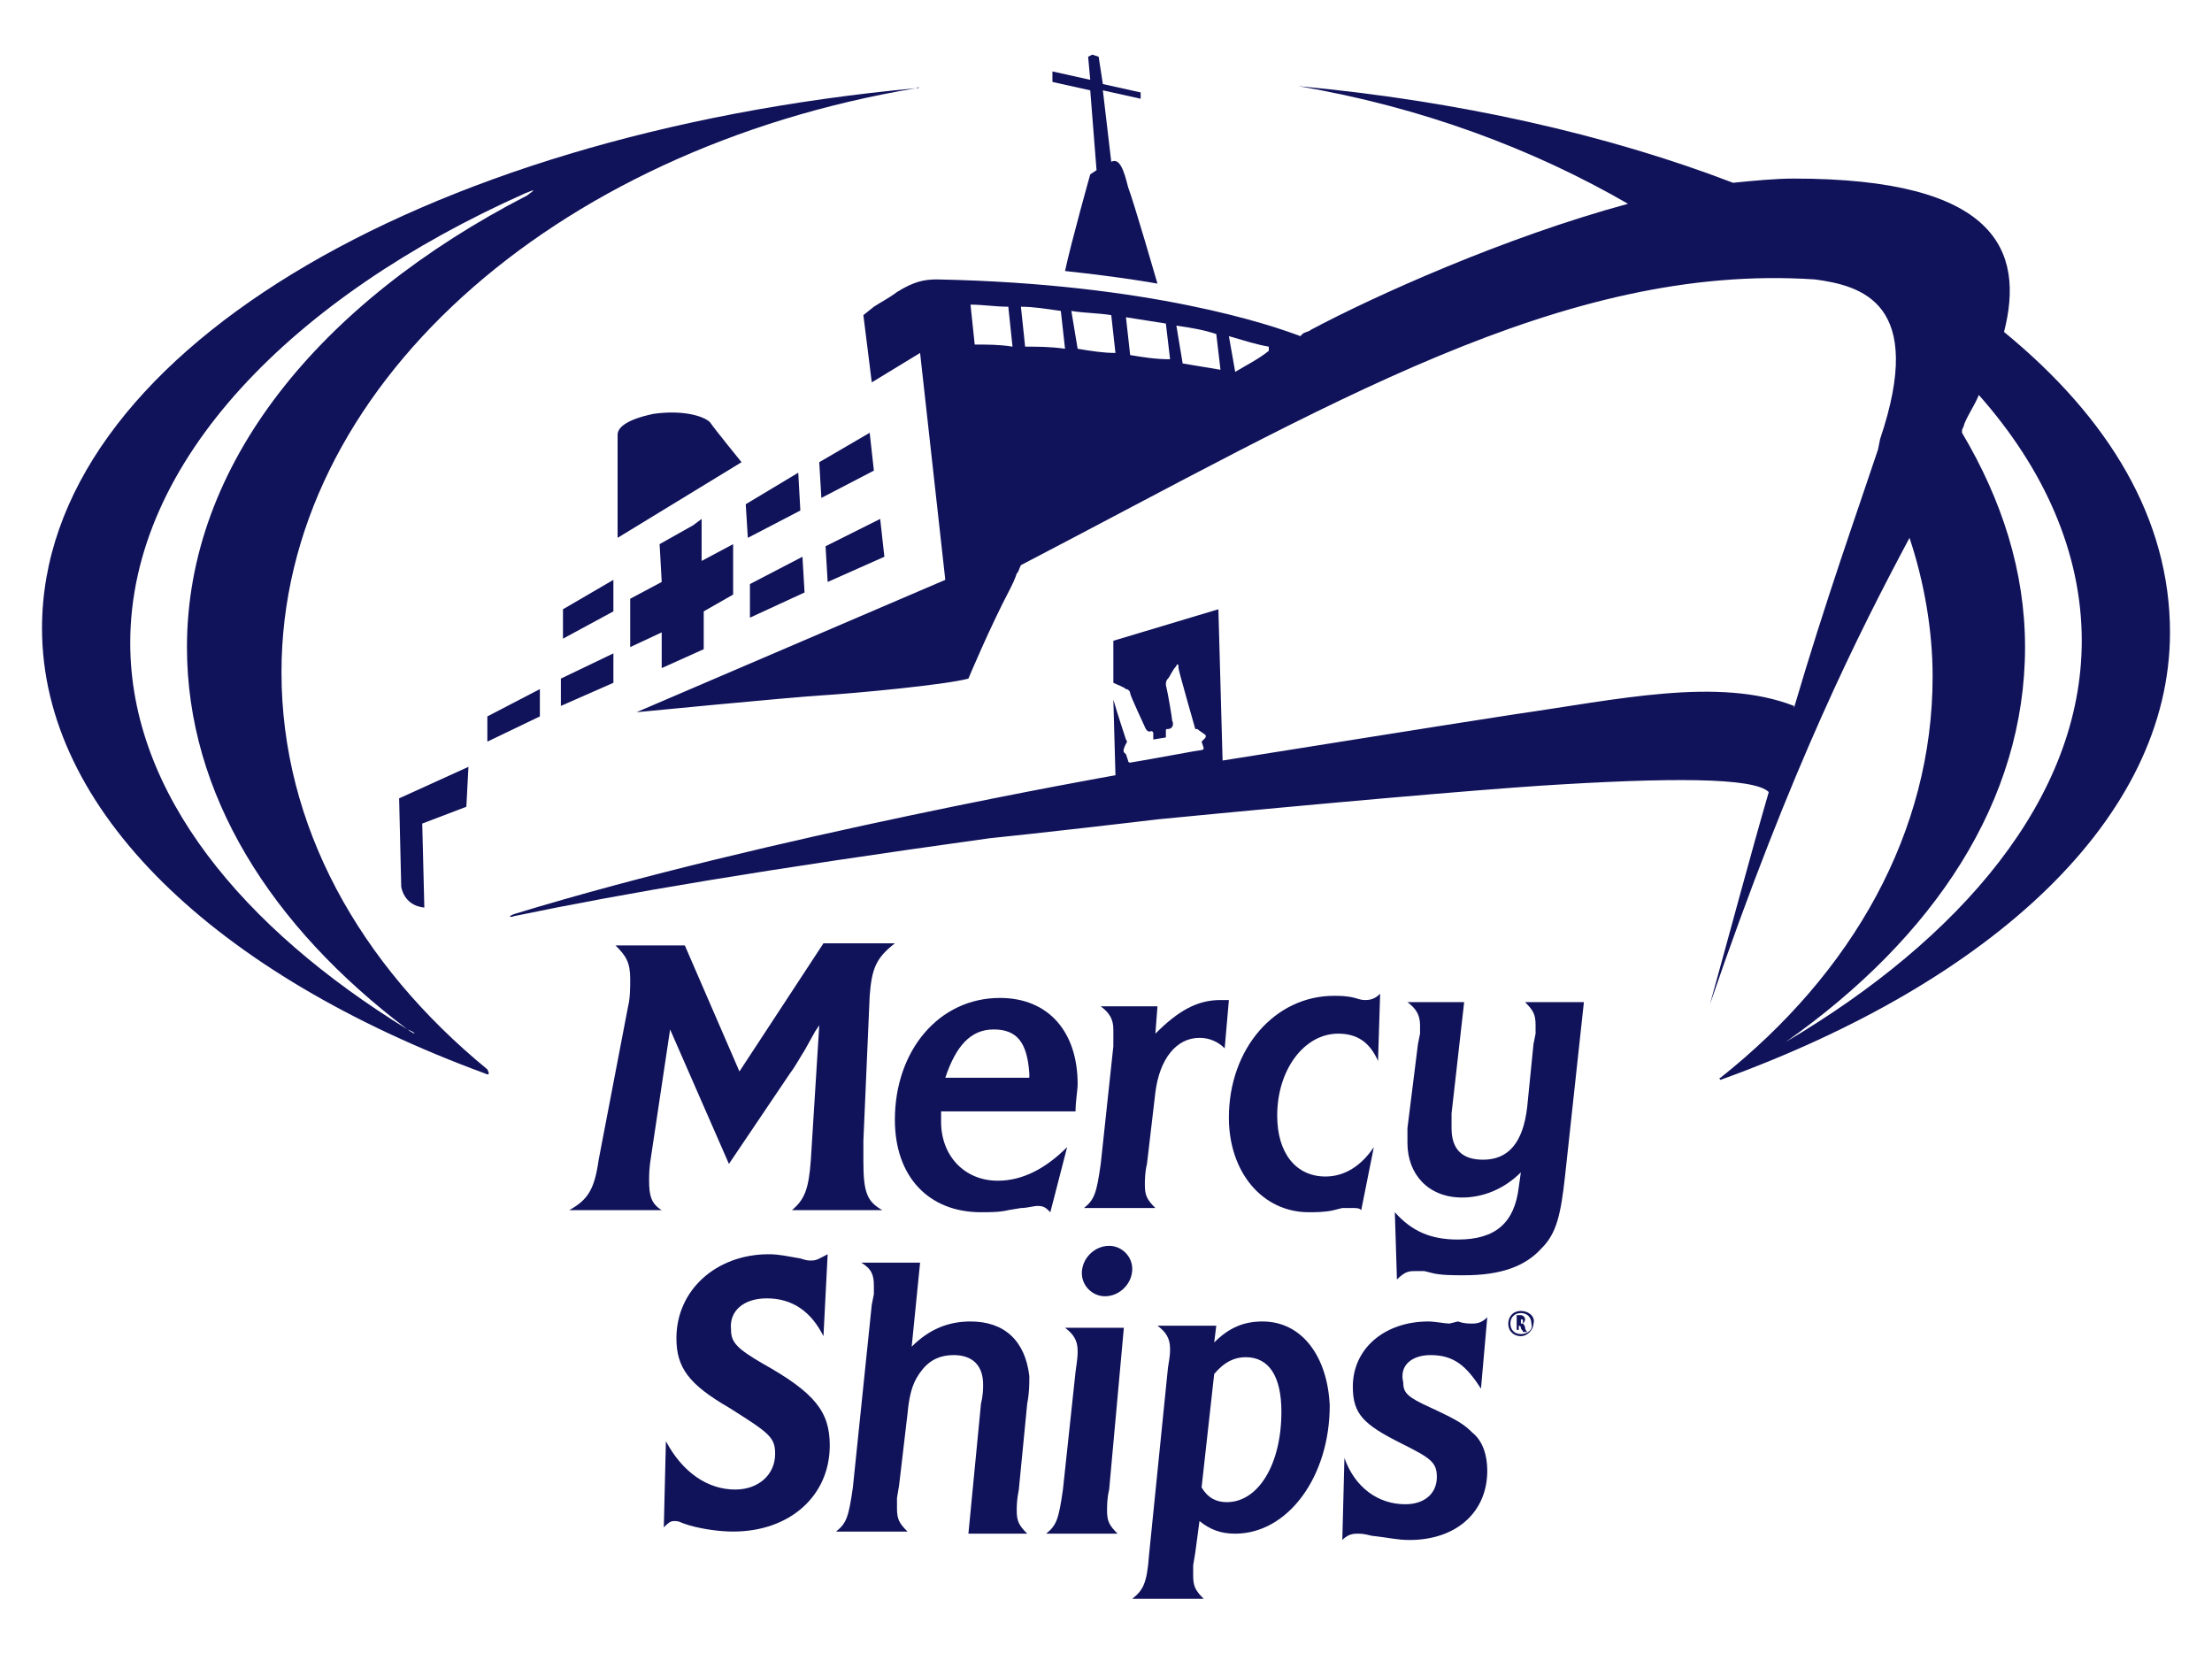 <svg xml:space="preserve" style="enable-background:new 0 0 105.3 78.7;" viewBox="0 0 105.3 78.7" y="0px" x="0px" xmlns:xlink="http://www.w3.org/1999/xlink" xmlns="http://www.w3.org/2000/svg" id="Layer_1" version="1.1">
<style type="text/css">
	.st0{fill:#10125A;}
</style>
<g>
	<path d="M84.9,35c0,0.2-0.1,0.3-0.1,0.5C84.8,35.4,84.8,35.2,84.9,35z" class="st0"></path>
	<path d="M92.3,22.8c0,0,0,0.1-0.1,0.1C92.2,22.9,92.2,22.9,92.3,22.8z" class="st0"></path>
	<path d="M91.7,23.9c-0.2,0.4-0.5,0.9-0.7,1.4C91.2,24.8,91.4,24.3,91.7,23.9z" class="st0"></path>
	<path d="M92.9,21.7C92.9,21.7,92.9,21.7,92.9,21.7C92.9,21.7,92.9,21.7,92.9,21.7z" class="st0"></path>
	<g>
		<path d="M95.4,15.8c1-3.9-0.4-7.3-10-7.3c-0.9,0-1.9,0.1-2.9,0.2c-6-2.3-13.1-3.9-20.7-4.6c-0.1,0-0.2,0,0,0
			c5.9,1,11.2,3,15.7,5.6c-5.9,1.6-12.1,4.4-15.1,6c-0.1,0.1-0.3,0.1-0.4,0.2l-0.1,0.1c-1.3-0.5-7.1-2.5-17.3-2.7
			c-0.6,0-1.1,0.1-1.9,0.6c-0.4,0.3-0.8,0.5-1.1,0.7L41.1,15l0.4,3.2l2.3-1.4L45,27.6l0,0l-14.7,6.3c0,0,7.2-0.7,8.8-0.8
			c1.6-0.1,5.9-0.5,7-0.8c0,0,1-2.4,2-4.3h0c0.1-0.2,0.2-0.4,0.3-0.7c0.1-0.1,0.1-0.2,0.2-0.4l0,0c0,0,0,0,0,0
			c14.6-7.6,25.8-14.4,37.8-13.6c2.2,0.3,5.3,1.1,3.1,7.6l-0.1,0.5c-1,3-2.5,7.2-4,12.3c0,0,0-0.1,0-0.1c-3.6-1.4-8.4-0.3-13.3,0.4
			c-3.9,0.6-10.1,1.6-13.9,2.2L58,29l-5,1.5l0,0v0l0,0l0,0l0,2c0.2,0.1,0.5,0.2,0.6,0.3c0.1,0,0.2,0.1,0.2,0.2
			c0,0.1,0.7,1.6,0.7,1.6s0.1,0.3,0.3,0.2c0,0,0,0,0,0c0,0,0,0,0,0c0.1,0,0.1,0.1,0.1,0.1l0,0.3l0.6-0.1c0,0,0-0.2,0-0.3
			c0-0.1,0-0.1,0.1-0.1c0.2,0,0.3-0.2,0.2-0.4c0,0,0,0,0,0c0,0,0,0,0,0v0c0,0,0,0,0,0c0-0.1-0.2-1.3-0.3-1.7c0-0.1,0-0.2,0.1-0.3
			c0.1-0.1,0.2-0.4,0.4-0.6c0-0.1,0.1-0.1,0.1,0c0,0,0,0,0,0.1c0,0.1,0.8,2.9,0.8,2.9s0.1,0,0.1,0c0.1,0.1,0.3,0.2,0.4,0.3
			c0,0,0,0,0,0c0,0.1,0,0.1-0.1,0.2c0,0-0.1,0.1-0.1,0.1c0,0,0.1,0.3,0.1,0.3s0,0.1-0.1,0.1c-0.1,0-2.2,0.4-3.4,0.6l0,0l0,0
			c0,0-0.1,0-0.1-0.1l-0.1-0.3c-0.1-0.1-0.2-0.1,0-0.5c0.1-0.1,0-0.2,0-0.2s-0.4-1.2-0.6-1.9l0.1,3.6c0,0-16.5,2.9-28.6,6.6
			c-0.3,0.1-0.3,0.2,0,0.1c5.3-1.1,11.8-2.2,22.6-3.7c2-0.2,7.2-0.8,8-0.9c8.2-0.8,15.2-1.4,18.2-1.6c6.2-0.4,10.2-0.4,10.9,0.3
			c0,0,0,0,0,0c-0.9,3.1-1.8,6.5-2.8,10.1c3.9-11.4,7.1-17.7,9.5-22.2c0.7,2.1,1.1,4.4,1.1,6.6c0,7.4-3.8,14.1-10.1,19.1
			c-0.1,0,0,0.1,0,0.1c13-4.7,21.4-12.5,21.4-21.3C103.3,24.7,100.4,19.9,95.4,15.8z M46.4,16.4l-0.2-1.9c0.6,0,1.2,0.1,1.8,0.1
			l0.2,1.9C47.6,16.4,47,16.4,46.4,16.4z M48.8,16.5l-0.2-1.9c0.6,0,1.2,0.1,1.9,0.2l0.2,1.8C50,16.5,49.4,16.5,48.8,16.5z
			 M51.3,16.6L51,14.8c0.6,0.1,1.3,0.1,1.9,0.2l0.2,1.8C52.5,16.8,51.9,16.7,51.3,16.6z M53.8,16.9l-0.2-1.8
			c0.6,0.1,1.3,0.2,1.9,0.3l0.2,1.7C55,17.1,54.4,17,53.8,16.9z M56.3,17.3L56,15.5c0.7,0.1,1.3,0.2,1.9,0.4l0.2,1.7
			C57.5,17.5,56.9,17.4,56.3,17.3z M58.8,17.7L58.5,16c0.7,0.2,1.3,0.4,1.9,0.5l0,0.2C59.9,17.1,59.3,17.4,58.8,17.7z M85,49.6
			C84.9,49.6,84.9,49.6,85,49.6c7.1-5,11.4-11.5,11.4-18.8c0-3.6-1.1-7-3-10.2c0,0,0,0,0-0.1c0-0.1,0.1-0.2,0.1-0.3
			c0.2-0.5,0.5-0.9,0.7-1.4c3.1,3.5,4.9,7.5,4.9,11.7C99.1,38,93.3,44.7,85,49.6z" class="st0"></path>
		<path d="M13.4,32c0-13.5,12.9-24.9,30.2-27.8c0.2,0,0.2-0.1,0,0C19.9,6.4,2,17,2,29.9c0,8.7,8.3,16.5,21.1,21.2
			c0.2,0.1,0.2,0,0.1-0.2C17.1,45.9,13.4,39.3,13.4,32z M19.4,49C11.6,44.2,6.2,37.8,6.2,30.6C6.2,21.9,14,14.1,25,9.2
			C25.5,9,25.5,9,25.1,9.3C15.2,14.4,8.9,22.1,8.9,30.8C8.9,37.8,12.9,44.1,19.4,49C19.9,49.2,19.8,49.3,19.4,49z" class="st0"></path>
		<polygon points="26.7,33.6 29.2,32.5 29.2,31.1 26.7,32.3" class="st0"></polygon>
		<polygon points="25.7,34.1 25.7,32.8 23.2,34.1 23.2,35.3" class="st0"></polygon>
		<path d="M22.3,36.5L19,38l0.1,4.2c0,0,0.1,0.9,1.1,1l-0.1-4l2.1-0.8L22.3,36.5z" class="st0"></path>
		<polygon points="29.2,27.6 26.8,29 26.8,30.4 29.2,29.1" class="st0"></polygon>
		<path d="M33.8,20.1c-0.3-0.3-1.3-0.6-2.7-0.4c-1.4,0.3-1.7,0.7-1.7,1c0,0.3,0,4.9,0,4.9l5.9-3.6
			C35.3,22,34,20.4,33.8,20.1z" class="st0"></path>
		<path d="M50.1,3.9l1.8,0.4l0.3,3.8l-0.3,0.2c0,0-0.9,3.2-1.2,4.6c2.8,0.3,4.4,0.6,4.4,0.6S54,9.7,53.7,8.9
			c-0.2-0.8-0.4-1.4-0.8-1.2c0,0,0,0,0,0l-0.4-3.4l1.8,0.4l0-0.3L52.5,4l-0.2-1.3L52,2.6l-0.2,0.1l0.1,1.1l-1.8-0.4L50.1,3.9z" class="st0"></path>
		<polygon points="38.3,28.2 38.2,26.5 35.7,27.8 35.7,29.4" class="st0"></polygon>
		<polygon points="34.9,25.9 33.4,26.7 33.4,24.7 33,25 31.4,25.9 31.5,27.7 30,28.5 30,30.8 31.5,30.1 31.5,31.8 
			33.5,30.9 33.5,29.1 34.9,28.3" class="st0"></polygon>
		<polygon points="35.5,24 35.6,25.6 38.1,24.3 38,22.5" class="st0"></polygon>
		<polygon points="42.1,26.5 41.9,24.7 39.3,26 39.4,27.7" class="st0"></polygon>
		<polygon points="39,22 39.1,23.7 41.6,22.4 41.4,20.6" class="st0"></polygon>
		<path d="M46.2,62.9c-1.1,0-2,0.4-2.8,1.2l0.4-4h-2.8c0.5,0.3,0.6,0.6,0.6,1.1c0,0.1,0,0.3,0,0.4l-0.1,0.5l-0.9,8.7
			c-0.2,1.4-0.3,1.7-0.8,2.1h3.4c-0.4-0.4-0.5-0.6-0.5-1.1c0-0.1,0-0.3,0-0.5l0.1-0.6l0.4-3.4c0.1-1.1,0.3-1.6,0.7-2.1
			c0.4-0.5,0.9-0.7,1.5-0.7c0.9,0,1.4,0.5,1.4,1.4c0,0.2,0,0.5-0.1,0.9l-0.6,6.2h2.8c-0.4-0.4-0.5-0.6-0.5-1.1c0-0.2,0-0.5,0.1-1
			l0.4-4.1c0.1-0.5,0.1-0.9,0.1-1.3C48.8,63.8,47.8,62.9,46.2,62.9z" class="st0"></path>
		<path d="M52.8,59.3c-0.7,0-1.3,0.6-1.3,1.3c0,0.6,0.5,1.1,1.1,1.1c0.7,0,1.3-0.6,1.3-1.3
			C53.9,59.8,53.4,59.3,52.8,59.3z" class="st0"></path>
		<path d="M36.5,61.8c1.2,0,2.1,0.6,2.7,1.8l0.2-3.9C39,59.9,38.9,60,38.6,60c-0.1,0-0.2,0-0.5-0.1
			c-0.6-0.1-1-0.2-1.5-0.2c-2.5,0-4.4,1.7-4.4,4c0,1.4,0.6,2.2,2.5,3.3c1.9,1.2,2.2,1.4,2.2,2.2c0,1-0.8,1.7-1.9,1.7
			c-1.3,0-2.5-0.8-3.3-2.3l-0.1,4.1c0.2-0.2,0.3-0.3,0.5-0.3c0.1,0,0.2,0,0.4,0.1l0.3,0.1c0.7,0.2,1.5,0.3,2.1,0.3
			c2.7,0,4.6-1.7,4.6-4.1c0-1.6-0.7-2.5-3.2-3.9c-1.2-0.7-1.5-1-1.5-1.6C34.7,62.4,35.4,61.8,36.5,61.8z" class="st0"></path>
		<path d="M64.4,57.5c0.2,0,0.3,0,0.4,0.1l0.6-3C64.8,55.5,64,56,63.1,56c-1.4,0-2.3-1.1-2.3-2.9c0-2.2,1.3-3.9,2.9-3.9
			c0.9,0,1.5,0.4,1.9,1.3l0.1-3.2c-0.2,0.2-0.4,0.3-0.7,0.3c-0.1,0-0.2,0-0.5-0.1c-0.4-0.1-0.7-0.1-1-0.1c-2.8,0-5,2.5-5,5.8
			c0,2.6,1.6,4.5,3.8,4.5c0.3,0,0.8,0,1.2-0.1l0.4-0.1C64,57.5,64.3,57.5,64.4,57.5z" class="st0"></path>
		<path d="M68.1,64.5c1.1,0,1.7,0.5,2.4,1.6l0.3-3.4c-0.2,0.2-0.4,0.3-0.7,0.3c-0.2,0-0.4,0-0.7-0.1L69,63
			c-0.2,0-0.7-0.1-1-0.1c-2.1,0-3.6,1.3-3.6,3.1c0,1.3,0.5,1.8,2.3,2.7c1.4,0.7,1.7,0.9,1.7,1.6c0,0.8-0.6,1.3-1.5,1.3
			c-1.3,0-2.4-0.8-2.9-2.2l-0.1,3.9c0.2-0.2,0.4-0.3,0.7-0.3c0.2,0,0.3,0,0.7,0.1c0.9,0.1,1.2,0.2,1.8,0.2c2.2,0,3.7-1.3,3.7-3.3
			c0-0.7-0.2-1.4-0.7-1.8c-0.4-0.4-0.7-0.6-2-1.2c-1.1-0.5-1.3-0.7-1.3-1.2C66.6,65,67.2,64.5,68.1,64.5z" class="st0"></path>
		<path d="M50.8,54.6c-1,1-2.1,1.6-3.3,1.6c-1.6,0-2.7-1.2-2.7-2.8c0-0.1,0-0.3,0-0.5h6.4c0-0.5,0.1-1,0.1-1.3
			c0-2.5-1.4-4.1-3.7-4.1c-2.9,0-5,2.5-5,5.8c0,2.7,1.6,4.4,4.1,4.4c0.4,0,0.9,0,1.3-0.1l0.6-0.1c0.3,0,0.6-0.1,0.8-0.1
			c0.3,0,0.4,0.1,0.6,0.3L50.8,54.6z M47.3,49c1.1,0,1.6,0.6,1.7,2.1l0,0.2h-4C45.5,49.8,46.2,49,47.3,49z" class="st0"></path>
		<path d="M53,49.8l-0.6,5.6c-0.2,1.4-0.3,1.7-0.8,2.1H55c-0.4-0.4-0.5-0.6-0.5-1.1c0-0.2,0-0.6,0.1-1l0.4-3.4
			c0.2-1.6,1-2.6,2.1-2.6c0.5,0,0.9,0.2,1.2,0.5l0.2-2.3c-0.2,0-0.3,0-0.4,0c-1.1,0-2,0.5-3.1,1.6l0.1-1.3h-2.7
			c0.4,0.3,0.6,0.6,0.6,1.1c0,0.1,0,0.3,0,0.4L53,49.8z" class="st0"></path>
		<path d="M73.1,48.8c0,0.1,0,0.3,0,0.4l-0.1,0.5l-0.3,3c-0.2,1.7-0.9,2.5-2.1,2.5c-1,0-1.5-0.5-1.5-1.5
			c0-0.3,0-0.5,0-0.7l0.6-5.3H67c0.4,0.3,0.6,0.6,0.6,1.1c0,0.1,0,0.3,0,0.4l-0.1,0.5L67,53.7c0,0.3,0,0.5,0,0.7
			c0,1.5,1,2.6,2.6,2.6c1,0,2-0.4,2.8-1.2l-0.1,0.7c-0.2,1.7-1.1,2.5-2.9,2.5c-1.3,0-2.2-0.4-3-1.3l0.1,3.2c0.4-0.4,0.6-0.4,0.9-0.4
			c0.1,0,0.2,0,0.4,0l0.4,0.1c0.4,0.1,1,0.1,1.5,0.1c1.7,0,2.9-0.4,3.7-1.3c0.7-0.7,0.9-1.6,1.1-3.4l0.9-8.3h-2.8
			C73,48.1,73.1,48.3,73.1,48.8z" class="st0"></path>
		<path d="M53.5,63.2h-2.8c0.4,0.3,0.6,0.6,0.6,1.1c0,0.2,0,0.3-0.1,1l-0.6,5.6c-0.2,1.4-0.3,1.7-0.8,2.1h3.4
			c-0.4-0.4-0.5-0.6-0.5-1.1c0-0.2,0-0.6,0.1-1L53.5,63.2z" class="st0"></path>
		<path d="M72.5,63c0,0,0.1-0.1,0.1-0.2c0-0.1-0.1-0.2-0.2-0.2c0,0-0.2,0-0.2,0c0,0,0,0.1,0,0.1v0.4c0,0.1,0,0.2,0,0.2
			c0,0,0.1,0,0.1,0c0,0,0,0,0,0v-0.2h0c0,0,0.1,0,0.1,0.1c0,0.1,0.1,0.1,0.1,0.2c0,0,0.1,0,0.1,0c0,0,0.1,0,0.1,0v0
			c0,0-0.1-0.1-0.1-0.2C72.6,63.1,72.5,63,72.5,63z M72.5,63c0,0-0.1,0-0.1,0v-0.2c0,0,0,0,0,0c0.1,0,0.1,0,0.1,0.1
			C72.5,62.9,72.5,63,72.5,63z" class="st0"></path>
		<path d="M72.4,62.4c-0.4,0-0.6,0.3-0.6,0.6c0,0.4,0.3,0.6,0.6,0.6s0.6-0.3,0.6-0.6C73.1,62.7,72.8,62.4,72.4,62.4z
			 M72.4,63.5c-0.3,0-0.5-0.2-0.5-0.5c0-0.3,0.2-0.5,0.5-0.5c0.3,0,0.5,0.2,0.5,0.5C73,63.3,72.7,63.5,72.4,63.5z" class="st0"></path>
		<path d="M60.1,62.9c-0.9,0-1.6,0.3-2.3,1l0.1-0.8h-2.8c0.4,0.3,0.6,0.6,0.6,1.1c0,0.2,0,0.3-0.1,0.9L54.7,74
			c-0.1,1.4-0.3,1.7-0.8,2.1h3.4c-0.4-0.4-0.5-0.6-0.5-1.1c0-0.1,0-0.3,0-0.5l0.1-0.6l0.2-1.5c0.5,0.4,1,0.6,1.7,0.6
			c2.5,0,4.5-2.7,4.5-6.1C63.2,64.6,62,62.9,60.1,62.9z M58.4,71.5c-0.5,0-0.9-0.2-1.2-0.7l0.6-5.4c0.5-0.6,1-0.8,1.5-0.8
			c1.1,0,1.7,0.9,1.7,2.6C61,69.7,59.9,71.5,58.4,71.5z" class="st0"></path>
		<path d="M28.5,55.2c-0.2,1.4-0.5,1.9-1.4,2.4h4.4c-0.5-0.3-0.6-0.7-0.6-1.4c0-0.3,0-0.6,0.1-1.2l0.9-6l2.8,6.4
			l2.9-4.3c0.3-0.4,0.5-0.8,0.7-1.1l0.5-0.9l0.2-0.3l-0.4,6.4c-0.1,1.4-0.3,1.9-0.9,2.4h4.3c-0.7-0.4-0.9-0.8-0.9-2.3
			c0-0.2,0-0.6,0-1l0.3-6.9c0.1-1.3,0.3-1.8,1.2-2.5h-3.4l-4,6.1L32.6,45h-3.3c0.5,0.5,0.7,0.8,0.7,1.6c0,0.4,0,0.9-0.1,1.3
			L28.5,55.2z" class="st0"></path>
	</g>
</g>
</svg>
